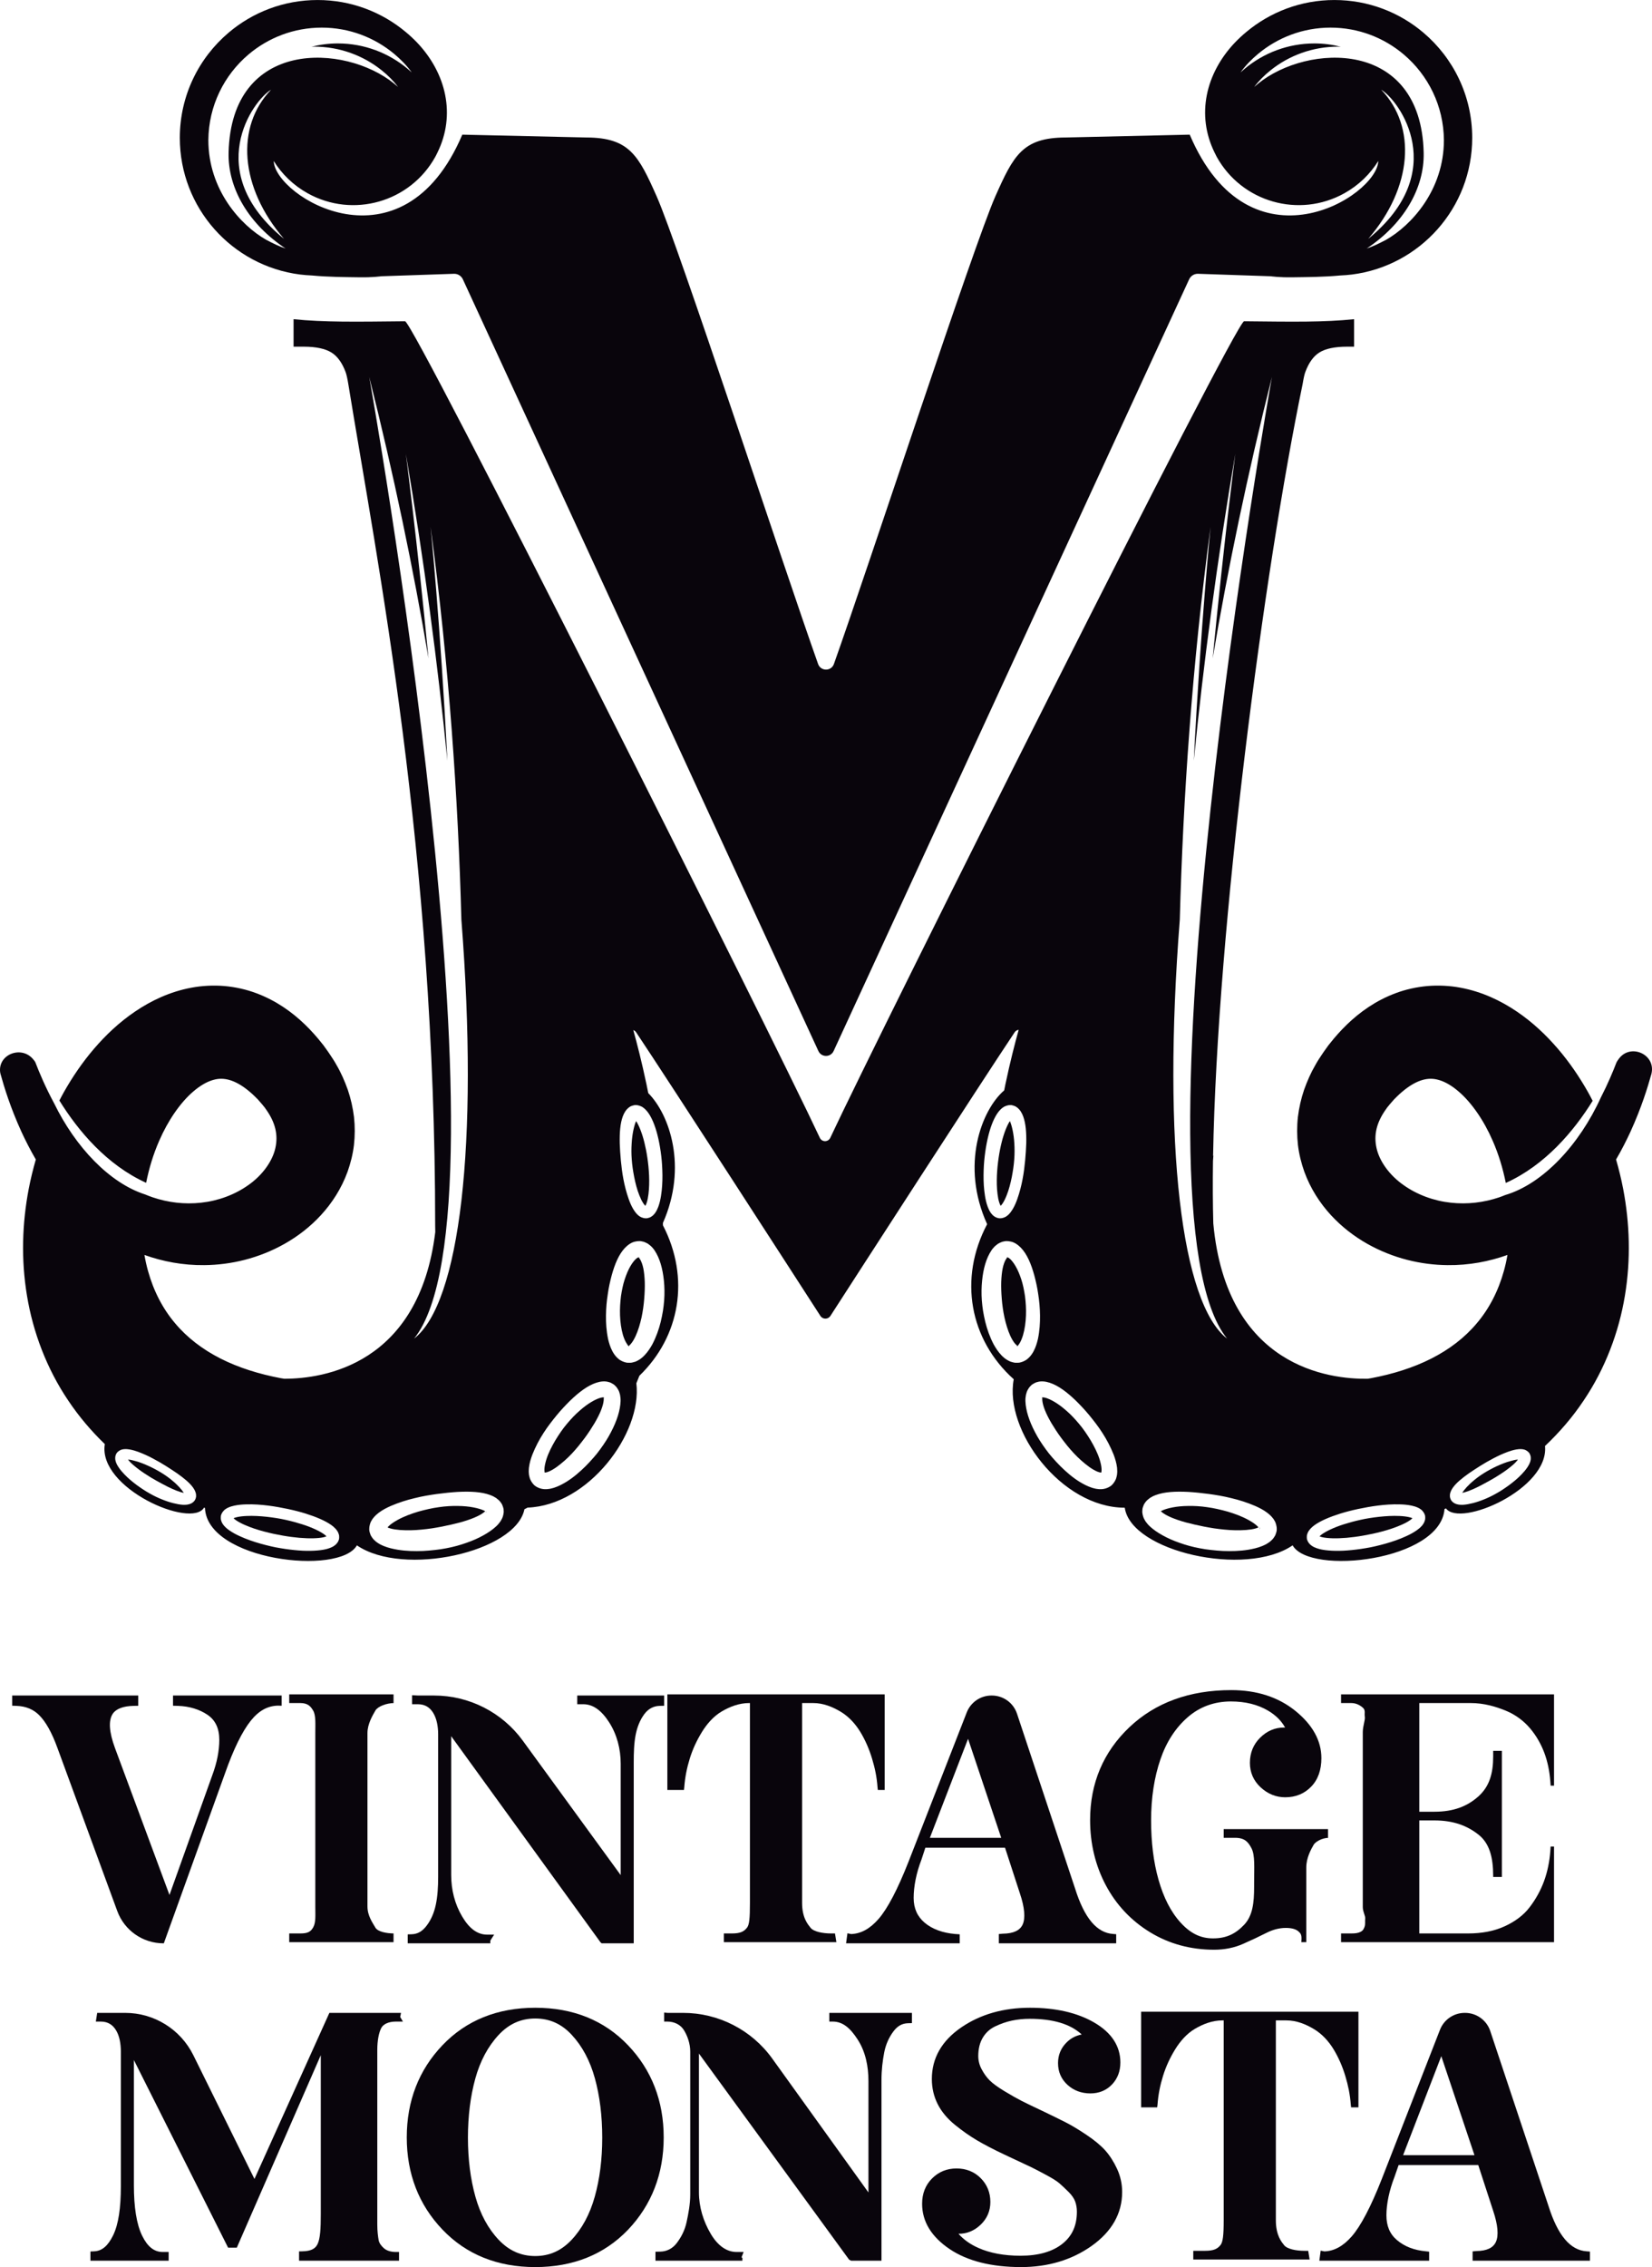 <?xml version="1.0" encoding="UTF-8"?>
<svg xmlns="http://www.w3.org/2000/svg" xmlns:xlink="http://www.w3.org/1999/xlink" width="380.08pt" height="521.49pt" viewBox="0 0 380.08 521.49" version="1.1">
<defs>
<clipPath id="clip1">
  <path d="M 93 461 L 153 461 L 153 521.488 L 93 521.488 Z M 93 461 "/>
</clipPath>
<clipPath id="clip2">
  <path d="M 212 461 L 259 461 L 259 521.488 L 212 521.488 Z M 212 461 "/>
</clipPath>
<clipPath id="clip3">
  <path d="M 0 73 L 380.078 73 L 380.078 360 L 0 360 Z M 0 73 "/>
</clipPath>
</defs>
<g id="surface1">
<path style=" stroke:none;fill-rule:nonzero;fill:rgb(3.899%,1.999%,4.7%);fill-opacity:1;" d="M 37.613 447.016 L 37.691 447.016 L 51.77 407.914 C 53.758 402.258 55.742 398.273 57.676 395.836 C 59.516 393.527 61.512 392.418 63.895 392.34 L 64.805 392.363 L 64.805 390.016 L 39.805 390.016 L 39.805 392.363 L 40.965 392.395 C 43.52 392.48 45.867 393.176 47.758 394.461 C 49.539 395.676 50.453 397.559 50.453 400.215 C 50.453 402.703 49.93 405.438 48.84 408.355 L 38.992 435.891 L 26.457 402.105 C 25.082 398.383 24.918 395.715 25.961 394.184 C 26.73 393.047 28.414 392.445 30.695 392.395 L 31.805 392.375 L 31.805 390.016 L 2.805 390.016 L 2.805 392.359 L 3.809 392.395 C 5.961 392.477 7.691 393.188 9.055 394.574 C 10.484 396.023 11.898 398.422 13.246 402.16 L 26.984 439.598 C 28.621 444.055 32.863 447.016 37.613 447.016 "/>
<path style=" stroke:none;fill-rule:nonzero;fill:rgb(3.899%,1.999%,4.7%);fill-opacity:1;" d="M 90.543 444.746 L 90.723 444.746 C 88.922 444.746 86.91 444.348 86.371 443.41 C 85.738 442.305 84.543 440.703 84.543 438.535 L 84.543 398.652 C 84.543 396.535 85.738 394.574 86.371 393.465 C 86.91 392.527 88.922 391.746 90.723 391.746 L 90.543 391.746 L 90.543 389.746 L 66.543 389.746 L 66.543 391.746 L 69.086 391.746 C 70.844 391.746 71.488 392.531 72.047 393.477 C 72.695 394.582 72.543 396.539 72.543 398.652 L 72.543 438.535 C 72.543 440.652 72.695 442.242 72.043 443.371 C 71.484 444.336 70.844 444.746 69.086 444.746 L 66.543 444.746 L 66.543 446.746 L 90.543 446.746 L 90.543 444.746 "/>
<path style=" stroke:none;fill-rule:nonzero;fill:rgb(3.899%,1.999%,4.7%);fill-opacity:1;" d="M 152.805 390.016 L 132.805 390.016 L 132.805 392.016 L 134.184 392.016 C 136.508 392.016 138.434 393.508 140.152 396.188 C 141.938 398.973 142.805 402.301 142.805 405.707 L 142.805 431.324 L 120.281 400.402 C 115.527 393.875 107.941 390.016 99.863 390.016 L 96.199 390.016 L 94.805 389.945 L 94.805 390.945 C 94.805 391.117 94.805 391.262 94.805 391.395 L 94.805 392.016 L 96.133 392.016 C 97.812 392.016 98.906 392.781 99.645 393.973 C 100.469 395.297 100.805 397.09 100.805 398.926 L 100.805 431.754 C 100.805 434.07 100.676 436.227 100.262 438.156 C 99.867 440.012 99.168 441.648 98.113 443.012 C 97.145 444.266 96.09 444.895 94.676 444.93 L 93.805 444.957 L 93.805 447.016 L 112.805 447.016 L 112.805 446.406 C 112.805 446.32 112.93 446.312 112.91 446.227 L 113.688 445.016 L 112.07 445.016 C 109.809 445.016 107.961 443.602 106.332 440.852 C 104.625 437.969 103.805 434.699 103.805 431.277 L 103.805 399.371 L 138.168 446.797 L 138.422 447.016 L 145.805 447.016 L 145.805 405.504 C 145.805 403.133 145.871 400.973 146.242 399.082 C 146.594 397.273 147.227 395.664 148.238 394.297 C 149.16 393.055 150.359 392.434 151.766 392.395 L 152.805 392.371 L 152.805 390.016 "/>
<path style=" stroke:none;fill-rule:nonzero;fill:rgb(3.899%,1.999%,4.7%);fill-opacity:1;" d="M 157.43 411.148 C 157.602 408.801 158.031 406.664 158.707 404.484 C 159.383 402.312 160.316 400.328 161.488 398.414 C 162.617 396.578 164.145 394.801 166.027 393.691 C 167.898 392.59 170.031 391.746 172.371 391.746 L 172.539 391.746 L 172.539 437.723 C 172.539 441.246 172.402 442.742 171.863 443.422 C 171.141 444.34 170.297 444.746 168.367 444.746 L 166.539 444.746 L 166.539 446.746 L 192.43 446.746 L 192.109 444.746 L 191.227 444.746 C 189.305 444.746 187.18 444.344 186.48 443.43 C 185.957 442.75 184.539 441.254 184.539 437.723 L 184.539 391.746 L 187.09 391.746 C 189.426 391.746 191.547 392.629 193.395 393.727 C 195.258 394.84 196.773 396.496 197.902 398.336 C 199.074 400.246 199.996 402.391 200.645 404.559 C 201.301 406.734 201.723 408.746 201.895 411.109 L 201.965 411.746 L 203.539 411.746 L 203.539 389.746 L 153.539 389.746 L 153.539 411.746 L 157.359 411.746 L 157.43 411.148 "/>
<path style=" stroke:none;fill-rule:nonzero;fill:rgb(3.899%,1.999%,4.7%);fill-opacity:1;" d="M 213.938 422.746 L 222.723 399.973 L 230.352 422.746 Z M 194.66 447.016 L 220.805 447.016 L 220.805 444.945 L 219.691 444.867 C 216.883 444.617 214.48 443.746 212.75 442.285 C 211.07 440.867 210.207 438.996 210.207 436.57 C 210.207 433.992 210.797 430.859 212.016 427.723 L 212.902 425.016 L 231.227 425.016 L 234.66 435.562 C 235.746 438.777 235.953 441.262 235.277 442.707 C 234.656 444.039 233.215 444.766 230.715 444.801 L 229.805 444.879 L 229.805 447.016 L 256.805 447.016 L 256.805 444.922 L 256.113 444.863 C 252.336 444.625 249.473 441.176 247.355 434.434 L 233.984 394.195 C 233.156 391.699 230.824 390.016 228.195 390.016 L 228.105 390.016 C 225.594 390.016 223.336 391.559 222.422 393.902 L 209.039 428.211 C 206.516 434.633 204.191 439.047 202.129 441.414 C 200.148 443.68 198.09 444.801 195.824 444.883 L 194.973 444.707 L 194.66 447.016 "/>
<path style=" stroke:none;fill-rule:nonzero;fill:rgb(3.899%,1.999%,4.7%);fill-opacity:1;" d="M 264.613 444.477 C 268.977 447.141 273.938 448.488 279.344 448.488 C 281.734 448.488 283.973 448.039 285.984 447.148 C 287.898 446.309 289.707 445.457 291.359 444.617 C 292.863 443.855 294.363 443.473 295.824 443.473 C 297.117 443.473 298.078 443.727 298.684 444.227 C 299.227 444.676 299.473 445.051 299.438 446.043 L 299.402 446.746 L 300.539 446.746 L 300.539 429.582 C 300.539 427.328 301.637 425.395 302.246 424.332 C 302.574 423.762 304.008 422.746 305.797 422.746 L 305.539 422.746 L 305.539 420.746 L 281.539 420.746 L 281.539 422.746 L 284.16 422.746 C 286.398 422.746 287.188 423.727 287.934 425.148 C 288.777 426.758 288.539 429.605 288.539 433.043 L 288.539 433.992 C 288.539 437.734 288.203 440.684 286.227 442.766 C 284.238 444.859 282.121 445.879 279.078 445.879 C 276.18 445.879 273.859 444.699 271.641 442.27 C 269.359 439.777 267.703 436.465 266.555 432.43 C 265.387 428.336 264.836 423.727 264.836 418.73 C 264.836 413.527 265.57 408.812 266.977 404.711 C 268.355 400.672 270.492 397.395 273.305 394.969 C 276.066 392.586 279.402 391.379 283.203 391.379 C 286.488 391.379 289.355 392.086 291.723 393.477 C 293.496 394.523 294.801 395.812 295.672 397.387 C 295.566 397.383 295.461 397.383 295.352 397.383 C 293.324 397.383 291.504 398.164 289.938 399.703 C 288.367 401.246 287.57 403.199 287.57 405.504 C 287.57 407.73 288.406 409.633 290.062 411.156 C 291.691 412.66 293.586 413.422 295.691 413.422 C 298.086 413.422 300.098 412.602 301.664 410.98 C 303.227 409.371 304.016 407.164 304.016 404.418 C 304.016 400.41 301.996 396.75 298.016 393.535 C 294.094 390.371 289.137 388.77 283.277 388.77 C 273.695 388.77 265.809 391.645 259.832 397.316 C 253.844 403.004 250.805 410.188 250.805 418.664 C 250.805 424.094 252.02 429.137 254.414 433.648 C 256.816 438.172 260.25 441.816 264.613 444.477 "/>
<path style=" stroke:none;fill-rule:nonzero;fill:rgb(3.899%,1.999%,4.7%);fill-opacity:1;" d="M 357.539 424.746 L 356.758 424.746 L 356.688 425.797 C 356.516 428.18 356.031 430.535 355.254 432.676 C 354.48 434.805 353.352 436.867 351.906 438.742 C 350.5 440.574 348.562 442.016 346.148 443.113 C 343.715 444.227 340.887 444.746 337.742 444.746 L 326.539 444.746 L 326.539 418.746 L 330.012 418.746 C 334.418 418.746 337.562 419.969 340.152 422.008 C 342.699 424.02 343.539 427.246 343.539 431.484 L 343.539 431.746 L 345.539 431.746 L 345.539 402.746 L 343.539 402.746 L 343.539 404.078 C 343.539 407.887 342.695 410.934 340.137 413.219 C 337.582 415.504 334.441 416.746 330.012 416.746 L 326.539 416.746 L 326.539 391.746 L 338.355 391.746 C 341.422 391.746 344.156 392.559 346.484 393.52 C 348.789 394.473 350.66 395.945 352.039 397.578 C 353.449 399.246 354.547 401.18 355.293 403.164 C 356.047 405.168 356.516 407.426 356.688 409.762 L 356.758 410.746 L 357.539 410.746 L 357.539 389.746 L 308.539 389.746 L 308.539 391.746 L 310.883 391.746 C 312.109 391.746 313.027 392.336 313.602 392.859 C 314.207 393.414 313.883 394.172 314 394.836 C 314.148 395.656 313.539 396.977 313.539 398.449 L 313.539 438.672 C 313.539 439.797 314.18 440.699 314.094 441.359 C 314.016 441.973 314.184 442.625 313.922 443.289 C 313.719 443.805 313.547 444.117 313.047 444.367 C 312.469 444.656 311.855 444.746 310.883 444.746 L 308.539 444.746 L 308.539 446.746 L 357.539 446.746 L 357.539 424.746 "/>
<path style=" stroke:none;fill-rule:nonzero;fill:rgb(3.899%,1.999%,4.7%);fill-opacity:1;" d="M 87.73 466.469 C 88.172 465.633 89.359 465.016 91.078 465.016 L 92.703 465.016 L 92.047 463.914 C 92.051 463.887 92.055 464.035 92.062 464.008 L 92.262 463.016 L 75.781 463.016 L 58.543 501.219 L 44.488 472.762 C 41.539 466.793 35.461 463.016 28.805 463.016 L 22.363 463.016 L 22.047 465.016 L 23.18 465.016 C 24.859 465.016 25.93 465.781 26.668 466.973 C 27.492 468.297 27.805 470.09 27.805 471.926 L 27.805 502.922 C 27.805 507.852 27.27 511.652 26.012 514.215 C 24.84 516.594 23.488 517.789 21.652 517.863 L 20.805 517.902 L 20.805 520.016 L 38.805 520.016 L 38.805 518.016 L 37.422 518.016 C 35.422 518.016 33.918 516.746 32.715 514.293 C 31.41 511.645 30.805 507.676 30.805 502.652 L 30.805 473.867 L 52.477 517.016 L 54.484 517.016 L 73.805 472.742 L 73.805 509.297 C 73.805 512.609 73.684 514.938 73.055 516.215 C 72.527 517.285 71.547 517.824 69.535 517.863 L 68.805 517.879 L 68.805 520.016 L 91.805 520.016 L 91.805 518.016 L 91.078 518.016 C 89.844 518.016 88.91 517.672 88.312 517.141 C 87.691 516.586 87.238 515.961 87.117 515.297 C 86.973 514.484 86.805 513.262 86.805 511.738 L 86.805 471.52 C 86.805 469.34 87.176 467.516 87.73 466.469 "/>
<g clip-path="url(#clip1)" clip-rule="nonzero">
<path style=" stroke:none;fill-rule:nonzero;fill:rgb(3.899%,1.999%,4.7%);fill-opacity:1;" d="M 107.66 491.73 C 107.66 486.777 108.23 482.199 109.355 478.125 C 110.461 474.117 112.254 470.754 114.684 468.129 C 117.062 465.559 119.832 464.309 123.145 464.309 C 126.453 464.309 129.211 465.547 131.562 468.094 C 133.977 470.699 135.758 474.051 136.863 478.059 C 137.988 482.133 138.559 486.734 138.559 491.73 C 138.559 496.68 137.977 501.258 136.828 505.332 C 135.703 509.34 133.91 512.668 131.504 515.227 C 129.145 517.73 126.41 518.949 123.145 518.949 C 119.871 518.949 117.125 517.73 114.742 515.223 C 112.312 512.664 110.512 509.336 109.387 505.332 C 108.242 501.258 107.66 496.684 107.66 491.73 Z M 123.145 461.836 C 114.441 461.836 107.262 464.734 101.801 470.453 C 96.348 476.16 93.586 483.297 93.586 491.664 C 93.586 500.031 96.348 507.168 101.801 512.871 C 107.262 518.59 114.441 521.488 123.145 521.488 C 131.844 521.488 139.023 518.602 144.488 512.906 C 149.938 507.176 152.699 500.027 152.699 491.664 C 152.699 483.297 149.938 476.16 144.484 470.453 C 139.023 464.734 131.844 461.836 123.145 461.836 "/>
</g>
<path style=" stroke:none;fill-rule:nonzero;fill:rgb(3.899%,1.999%,4.7%);fill-opacity:1;" d="M 190.805 465.016 L 191.582 465.016 C 193.906 465.016 195.633 466.508 197.352 469.188 C 199.137 471.973 199.805 475.301 199.805 478.707 L 199.805 504.324 L 177.676 473.531 C 172.93 466.93 165.297 463.016 157.164 463.016 L 153.598 463.016 L 152.805 462.945 L 152.805 463.945 C 152.805 464.117 152.805 464.262 152.805 464.395 L 152.805 465.016 L 153.531 465.016 C 155.211 465.016 156.605 465.781 157.344 466.973 C 158.168 468.297 158.805 470.09 158.805 471.926 L 158.805 504.754 C 158.805 507.07 158.375 509.227 157.961 511.156 C 157.566 513.012 156.719 514.648 155.664 516.012 C 154.695 517.266 153.363 517.895 151.949 517.93 L 150.805 517.957 L 150.805 520.016 L 170.805 520.016 L 170.805 519.406 C 170.805 519.32 170.629 519.312 170.609 519.227 L 171.086 518.016 L 169.473 518.016 C 167.207 518.016 165.16 516.602 163.531 513.852 C 161.824 510.969 160.805 507.699 160.805 504.277 L 160.805 472.371 L 195.367 519.797 L 195.82 520.016 L 202.805 520.016 L 202.805 478.504 C 202.805 476.133 203.07 473.973 203.441 472.082 C 203.793 470.273 204.523 468.664 205.539 467.297 C 206.461 466.055 207.508 465.434 208.914 465.395 L 209.805 465.371 L 209.805 463.016 L 190.805 463.016 L 190.805 465.016 "/>
<g clip-path="url(#clip2)" clip-rule="nonzero">
<path style=" stroke:none;fill-rule:nonzero;fill:rgb(3.899%,1.999%,4.7%);fill-opacity:1;" d="M 254.289 494.656 C 253.266 493.516 251.812 492.309 249.965 491.07 C 248.141 489.848 246.531 488.883 245.18 488.195 C 243.855 487.52 242.035 486.629 239.758 485.535 C 237.66 484.555 236.062 483.781 235.008 483.242 C 233.969 482.711 232.641 481.961 231.07 481.008 C 229.539 480.078 228.402 479.25 227.695 478.543 C 227 477.848 226.375 476.98 225.84 475.965 C 225.328 475.012 225.074 473.992 225.074 472.941 C 225.074 471.281 225.426 469.859 226.117 468.711 C 226.812 467.559 227.727 466.719 228.918 466.145 C 230.195 465.527 231.5 465.074 232.793 464.797 C 234.102 464.52 235.48 464.379 236.895 464.379 C 242.301 464.379 246.316 465.594 248.871 467.992 C 247.523 468.238 246.352 468.852 245.379 469.828 C 244.078 471.125 243.422 472.719 243.422 474.57 C 243.422 476.574 244.16 478.262 245.613 479.582 C 247.039 480.879 248.809 481.539 250.863 481.539 C 252.855 481.539 254.527 480.852 255.824 479.504 C 257.113 478.16 257.766 476.457 257.766 474.434 C 257.766 470.629 255.715 467.52 251.672 465.191 C 247.805 462.965 242.855 461.836 236.961 461.836 C 230.859 461.836 225.547 463.355 221.168 466.352 C 216.672 469.43 214.391 473.426 214.391 478.234 C 214.391 480.281 214.836 482.211 215.719 483.969 C 216.594 485.719 217.938 487.336 219.715 488.777 C 221.414 490.156 223.133 491.359 224.82 492.355 C 226.484 493.336 228.602 494.434 231.117 495.625 C 231.613 495.852 232.375 496.211 233.422 496.707 C 235.266 497.562 236.562 498.172 237.305 498.531 C 238.047 498.891 239.176 499.48 240.656 500.277 C 242.105 501.051 243.129 501.695 243.703 502.188 C 244.309 502.711 245.031 503.387 245.852 504.203 C 246.582 504.938 247.09 505.664 247.352 506.359 C 247.625 507.086 247.762 507.891 247.762 508.754 C 247.762 511.945 246.668 514.359 244.41 516.145 C 242.117 517.961 238.879 518.879 234.789 518.879 C 231.016 518.879 227.742 518.27 225.059 517.066 C 223.191 516.23 221.672 515.145 220.52 513.824 C 222.398 513.855 224.152 513.156 225.648 511.715 C 227.113 510.301 227.855 508.555 227.855 506.516 C 227.855 504.352 227.105 502.504 225.629 501.027 C 224.148 499.551 222.281 498.801 220.07 498.801 C 217.863 498.801 215.969 499.574 214.445 501.098 C 212.926 502.617 212.152 504.578 212.152 506.926 C 212.152 511.012 214.285 514.52 218.496 517.352 C 222.578 520.098 228.105 521.488 234.926 521.488 C 241.121 521.488 246.578 519.852 251.141 516.629 C 255.809 513.32 258.176 509.145 258.176 504.211 C 258.176 502.355 257.777 500.559 256.996 498.871 C 256.23 497.23 255.32 495.812 254.289 494.656 "/>
</g>
<path style=" stroke:none;fill-rule:nonzero;fill:rgb(3.899%,1.999%,4.7%);fill-opacity:1;" d="M 312.539 462.746 L 262.539 462.746 L 262.539 484.746 L 266.238 484.746 L 266.309 484.148 C 266.48 481.801 266.91 479.664 267.59 477.484 C 268.262 475.312 269.195 473.328 270.367 471.414 C 271.496 469.578 273.023 467.801 274.906 466.691 C 276.777 465.59 278.914 464.746 281.25 464.746 L 281.539 464.746 L 281.539 510.723 C 281.539 514.246 281.344 515.742 280.805 516.422 C 280.082 517.34 279.18 517.746 277.25 517.746 L 274.539 517.746 L 274.539 519.746 L 301.309 519.746 L 300.988 517.746 L 300.105 517.746 C 298.184 517.746 296.121 517.344 295.422 516.43 C 294.898 515.75 293.539 514.254 293.539 510.723 L 293.539 464.746 L 295.969 464.746 C 298.309 464.746 300.43 465.629 302.273 466.727 C 304.141 467.84 305.656 469.496 306.785 471.336 C 307.957 473.246 308.879 475.391 309.527 477.559 C 310.18 479.734 310.602 481.746 310.777 484.109 L 310.848 484.746 L 312.539 484.746 L 312.539 462.746 "/>
<path style=" stroke:none;fill-rule:nonzero;fill:rgb(3.899%,1.999%,4.7%);fill-opacity:1;" d="M 322.816 495.746 L 331.602 472.973 L 339.234 495.746 Z M 365.055 517.863 C 361.277 517.625 358.383 514.176 356.266 507.434 L 342.867 467.191 C 342.039 464.699 339.703 463.016 337.074 463.016 L 336.988 463.016 C 334.473 463.016 332.215 464.559 331.301 466.902 L 317.918 501.211 C 315.395 507.633 313.07 512.047 311.008 514.414 C 309.031 516.68 306.969 517.801 304.707 517.883 L 303.852 517.707 L 303.543 520.016 L 328.805 520.016 L 328.805 517.945 L 328.129 517.867 C 325.324 517.617 323.141 516.746 321.41 515.285 C 319.734 513.867 318.977 511.996 318.977 509.57 C 318.977 506.992 319.621 503.859 320.844 500.723 L 321.785 498.016 L 340.105 498.016 L 343.543 508.562 C 344.625 511.777 344.836 514.262 344.16 515.707 C 343.539 517.039 342.152 517.766 339.656 517.801 L 338.805 517.879 L 338.805 520.016 L 365.805 520.016 L 365.805 517.922 L 365.055 517.863 "/>
<path style=" stroke:none;fill-rule:nonzero;fill:rgb(3.899%,1.999%,4.7%);fill-opacity:1;" d="M 318.879 55.172 C 317.156 56.066 315.992 56.645 314.441 57.164 C 322.793 51.621 327.742 43.445 327.547 35.109 C 326.934 8.773 300.715 10.055 289.457 19.242 C 289.148 19.492 288.844 19.75 288.547 20.012 C 289.086 19.301 289.684 18.613 290.336 17.953 C 290.961 17.324 291.629 16.73 292.324 16.172 C 296.551 12.777 301.98 10.727 307.914 10.727 C 308.109 10.727 308.301 10.746 308.492 10.754 C 306.551 10.27 304.523 9.992 302.43 9.992 C 296.316 9.992 290.723 12.184 286.371 15.816 C 286.039 16.094 285.719 16.379 285.398 16.668 C 285.977 15.879 286.613 15.113 287.312 14.383 C 287.984 13.684 288.695 13.023 289.441 12.402 C 293.965 8.633 299.773 6.355 306.121 6.355 C 312.551 6.355 318.438 8.688 322.984 12.543 C 328.574 17.285 332.141 24.336 332.203 32.227 C 332.203 43.699 324.727 51.852 318.879 55.172 Z M 317.77 20.633 C 321.984 23.133 333.754 39.496 314.781 54.953 C 325.012 43.094 325.965 29.141 317.77 20.633 Z M 61.262 55.172 C 55.41 51.852 47.938 43.699 47.938 32.227 C 48 24.336 51.566 17.285 57.156 12.543 C 61.703 8.688 67.59 6.355 74.02 6.355 C 80.367 6.355 86.176 8.633 90.699 12.402 C 91.441 13.023 92.156 13.684 92.828 14.383 C 93.527 15.113 94.164 15.879 94.738 16.668 C 94.422 16.379 94.098 16.094 93.77 15.816 C 89.414 12.184 83.824 9.992 77.711 9.992 C 75.617 9.992 73.59 10.27 71.648 10.754 C 71.84 10.746 72.031 10.727 72.227 10.727 C 78.16 10.727 83.59 12.777 87.812 16.172 C 88.512 16.73 89.18 17.324 89.805 17.953 C 90.457 18.613 91.055 19.301 91.594 20.012 C 91.297 19.75 90.992 19.492 90.684 19.242 C 79.426 10.055 53.207 8.773 52.594 35.109 C 52.398 43.445 57.348 51.621 65.699 57.164 C 64.148 56.645 62.984 56.066 61.262 55.172 Z M 65.355 54.953 C 46.387 39.496 58.156 23.133 62.371 20.633 C 54.176 29.141 55.129 43.094 65.355 54.953 Z M 327.504 7.527 C 321.977 2.836 314.824 0.004 307.012 0.004 C 299.297 0.004 292.234 2.77 286.742 7.355 C 285.836 8.109 284.969 8.91 284.152 9.758 C 277.379 16.879 275.191 26.449 279.43 35.07 C 279.598 35.414 279.758 35.758 279.945 36.098 C 285.738 46.512 298.879 50.258 309.293 44.461 C 312.602 42.621 315.234 40.035 317.105 37.035 C 316.902 45.152 287.543 63.465 273.723 30.973 L 245.141 31.629 C 235.262 31.656 233.164 35.809 229.012 45.141 C 224.082 56.227 199.809 130.402 191.859 152.742 C 191.25 154.453 188.832 154.453 188.223 152.742 C 180.273 130.402 156 56.227 151.07 45.141 C 146.918 35.809 144.82 31.656 134.941 31.629 L 106.363 30.973 C 92.539 63.465 63.184 45.152 62.977 37.035 C 64.848 40.035 67.48 42.621 70.789 44.461 C 81.203 50.258 94.344 46.512 100.137 36.098 C 100.328 35.758 100.488 35.414 100.656 35.07 C 104.891 26.449 102.703 16.879 95.93 9.758 C 95.113 8.91 94.246 8.109 93.34 7.355 C 87.848 2.77 80.789 0.004 73.074 0.004 C 65.258 0.004 58.109 2.836 52.582 7.527 C 45.727 13.34 41.371 22.012 41.371 31.707 C 41.371 47.828 53.406 61.133 68.98 63.141 C 69.891 63.258 70.816 63.324 71.75 63.367 C 75.453 63.719 79.109 63.73 82.766 63.785 C 85.742 63.832 87.723 63.547 87.723 63.547 L 104.43 62.98 C 105.312 62.949 106.125 63.449 106.492 64.25 L 188.289 241.766 C 188.98 243.262 191.105 243.262 191.793 241.766 L 273.59 64.25 C 273.961 63.449 274.773 62.949 275.652 62.98 L 292.359 63.547 C 292.359 63.547 294.34 63.832 297.316 63.785 C 300.973 63.73 304.633 63.719 308.332 63.367 C 309.266 63.324 310.191 63.258 311.102 63.141 C 326.676 61.133 338.715 47.828 338.715 31.707 C 338.715 22.012 334.359 13.34 327.504 7.527 "/>
<path style=" stroke:none;fill-rule:nonzero;fill:rgb(3.899%,1.999%,4.7%);fill-opacity:1;" d="M 89.004 351.57 L 88.992 351.586 C 88.992 351.59 88.988 351.605 88.984 351.617 C 88.992 351.602 88.996 351.594 89.004 351.57 "/>
<path style=" stroke:none;fill-rule:nonzero;fill:rgb(3.899%,1.999%,4.7%);fill-opacity:1;" d="M 111.762 347.77 L 111.812 347.828 L 111.848 347.766 C 111.848 347.758 111.848 347.754 111.848 347.742 C 111.848 347.723 111.801 347.699 111.75 347.68 C 111.754 347.711 111.754 347.742 111.762 347.77 "/>
<path style=" stroke:none;fill-rule:nonzero;fill:rgb(3.899%,1.999%,4.7%);fill-opacity:1;" d="M 111.309 347.449 C 110.777 347.199 109.945 346.941 108.93 346.746 C 107.91 346.547 106.691 346.422 105.352 346.41 C 104.004 346.383 102.539 346.461 101.008 346.684 C 99.438 346.898 97.848 347.262 96.219 347.719 C 94.605 348.203 92.965 348.805 91.488 349.617 C 90.77 350.023 90.047 350.469 89.535 350.949 C 89.406 351.066 89.312 351.184 89.199 351.297 L 89.164 351.34 L 89.32 351.414 L 89.758 351.566 C 90.395 351.766 91.215 351.871 92.016 351.938 C 93.645 352.047 95.344 352.016 96.984 351.848 C 97.812 351.77 98.605 351.672 99.359 351.562 C 99.781 351.492 100.191 351.422 100.602 351.355 C 100.973 351.285 101.344 351.219 101.707 351.152 C 103.195 350.852 104.59 350.535 105.852 350.199 C 107.109 349.852 108.234 349.473 109.16 349.082 C 110.086 348.695 110.812 348.277 111.254 347.938 C 111.352 347.855 111.469 347.773 111.539 347.707 C 111.566 347.672 111.598 347.645 111.629 347.613 C 111.543 347.562 111.414 347.512 111.309 347.449 "/>
<path style=" stroke:none;fill-rule:nonzero;fill:rgb(3.899%,1.999%,4.7%);fill-opacity:1;" d="M 28.906 335.824 C 28.895 335.824 28.879 335.828 28.867 335.828 C 28.816 335.828 28.812 335.887 28.801 335.895 L 28.785 335.93 C 28.801 335.914 28.82 335.887 28.836 335.879 C 28.859 335.875 28.879 335.848 28.902 335.832 L 28.906 335.824 "/>
<path style=" stroke:none;fill-rule:nonzero;fill:rgb(3.899%,1.999%,4.7%);fill-opacity:1;" d="M 74.641 352.98 C 73.664 352.258 71.832 351.359 69.523 350.629 C 68.359 350.258 67.09 349.91 65.723 349.609 C 64.336 349.293 62.879 349.07 61.359 348.902 C 59.848 348.738 58.27 348.645 56.723 348.715 C 55.949 348.746 55.176 348.828 54.492 348.984 C 54.199 349.047 53.941 349.141 53.734 349.23 C 53.895 349.391 54.105 349.57 54.363 349.738 C 54.941 350.129 55.629 350.48 56.336 350.785 C 57.75 351.41 59.246 351.891 60.715 352.281 C 61.453 352.48 62.172 352.648 62.875 352.805 C 63.602 352.945 64.312 353.082 65.008 353.219 C 66.383 353.465 67.691 353.633 68.898 353.738 C 71.301 353.941 73.32 353.871 74.496 353.594 C 74.746 353.523 74.965 353.461 75.105 353.395 C 75 353.277 74.836 353.141 74.641 352.98 "/>
<path style=" stroke:none;fill-rule:nonzero;fill:rgb(3.899%,1.999%,4.7%);fill-opacity:1;" d="M 39.531 340.484 C 38.16 339.332 36.34 338.211 34.293 337.262 C 33.27 336.805 32.191 336.336 31.086 336.059 C 30.539 335.914 29.984 335.746 29.488 335.746 C 29.48 335.746 29.477 335.746 29.469 335.746 C 29.488 335.746 29.504 335.824 29.527 335.852 C 29.828 336.223 30.227 336.621 30.648 336.977 C 31.488 337.695 32.406 338.383 33.328 338.98 C 33.793 339.289 34.242 339.574 34.684 339.844 C 35.152 340.113 35.609 340.379 36.055 340.637 C 36.945 341.125 37.785 341.582 38.566 341.977 C 40.113 342.742 41.465 343.27 42.289 343.391 C 41.82 342.664 40.875 341.566 39.531 340.484 "/>
<path style=" stroke:none;fill-rule:nonzero;fill:rgb(3.899%,1.999%,4.7%);fill-opacity:1;" d="M 42.562 343.996 C 42.57 344.02 42.57 344.004 42.566 343.973 C 42.566 343.984 42.562 343.988 42.562 343.996 "/>
<path style=" stroke:none;fill-rule:nonzero;fill:rgb(3.899%,1.999%,4.7%);fill-opacity:1;" d="M 138.984 321.461 C 138.992 321.453 138.973 321.441 138.938 321.434 C 138.914 321.441 138.992 321.477 138.984 321.461 "/>
<path style=" stroke:none;fill-rule:nonzero;fill:rgb(3.899%,1.999%,4.7%);fill-opacity:1;" d="M 125.336 338.734 C 125.328 338.723 125.324 338.715 125.316 338.711 C 125.297 338.688 125.273 338.672 125.246 338.656 C 125.184 338.621 125.297 338.715 125.312 338.738 L 125.34 338.762 C 125.328 338.742 125.324 338.734 125.336 338.734 "/>
<path style=" stroke:none;fill-rule:nonzero;fill:rgb(3.899%,1.999%,4.7%);fill-opacity:1;" d="M 144.496 309.504 L 144.613 309.531 C 144.598 309.523 144.59 309.508 144.57 309.504 C 144.547 309.5 144.52 309.5 144.496 309.504 "/>
<path style=" stroke:none;fill-rule:nonzero;fill:rgb(3.899%,1.999%,4.7%);fill-opacity:1;" d="M 142.871 298.133 C 142.695 299.57 142.594 301.043 142.652 302.582 C 142.711 304.105 142.91 305.676 143.332 307.113 C 143.555 307.82 143.828 308.5 144.152 308.996 C 144.312 309.238 144.488 309.547 144.605 309.617 C 144.617 309.621 144.629 309.746 144.637 309.746 L 144.641 309.746 L 144.699 309.652 C 144.672 309.609 144.648 309.617 144.77 309.504 C 144.871 309.441 145.055 309.238 145.23 309.027 C 145.59 308.594 145.941 307.961 146.242 307.316 C 146.852 305.992 147.273 304.504 147.602 303.055 C 147.758 302.316 147.879 301.598 147.977 300.918 C 148.027 300.535 148.074 300.152 148.121 299.773 C 148.152 299.434 148.184 299.094 148.215 298.762 C 148.328 297.391 148.375 296.09 148.344 294.906 C 148.297 293.727 148.195 292.66 148.016 291.777 C 147.836 290.898 147.566 290.211 147.336 289.801 C 147.281 289.684 147.227 289.598 147.176 289.543 C 147.125 289.48 147.078 289.387 147.047 289.375 C 147.016 289.348 146.98 289.305 146.969 289.281 C 147.004 289.316 147.055 289.328 147.098 289.324 C 147.121 289.324 147.141 289.316 147.16 289.309 C 147.121 289.297 147.078 289.285 147.043 289.273 C 146.969 289.254 146.906 289.238 146.859 289.223 C 146.758 289.258 146.57 289.363 146.316 289.582 C 145.945 289.914 145.469 290.508 145.004 291.312 C 144.539 292.117 144.109 293.133 143.73 294.285 C 143.344 295.441 143.082 296.75 142.871 298.133 "/>
<path style=" stroke:none;fill-rule:nonzero;fill:rgb(3.899%,1.999%,4.7%);fill-opacity:1;" d="M 138.898 321.43 C 138.785 321.418 138.562 321.422 138.215 321.512 C 137.684 321.648 136.93 321.969 136.086 322.473 C 135.234 322.969 134.297 323.664 133.34 324.512 C 132.363 325.352 131.402 326.371 130.453 327.5 C 129.469 328.66 128.598 329.949 127.758 331.332 C 126.941 332.719 126.176 334.203 125.695 335.73 C 125.469 336.484 125.285 337.258 125.254 337.922 C 125.262 338.074 125.254 338.238 125.262 338.375 C 125.297 338.48 125.285 338.645 125.328 338.703 C 125.332 338.715 125.332 338.727 125.336 338.734 C 125.352 338.734 125.383 338.734 125.457 338.723 C 125.516 338.734 125.664 338.672 125.766 338.668 L 126.18 338.531 C 126.777 338.297 127.441 337.895 128.07 337.453 C 129.336 336.527 130.559 335.449 131.637 334.289 C 132.18 333.703 132.684 333.121 133.148 332.555 C 133.402 332.234 133.648 331.918 133.895 331.605 C 134.117 331.316 134.336 331.027 134.551 330.746 C 135.422 329.574 136.156 328.41 136.805 327.34 C 137.438 326.258 137.953 325.238 138.301 324.344 C 138.656 323.449 138.844 322.676 138.887 322.152 C 138.926 321.875 138.898 321.703 138.895 321.566 C 138.883 321.523 138.875 321.484 138.879 321.441 C 138.875 321.422 138.914 321.539 138.961 321.559 C 139.008 321.598 139.09 321.629 138.988 321.531 C 138.953 321.492 138.926 321.461 138.898 321.43 "/>
<path style=" stroke:none;fill-rule:nonzero;fill:rgb(3.899%,1.999%,4.7%);fill-opacity:1;" d="M 125.359 338.797 C 125.359 338.797 125.359 338.797 125.355 338.793 C 125.359 338.801 125.359 338.805 125.363 338.809 C 125.367 338.824 125.363 338.816 125.359 338.797 "/>
<path style=" stroke:none;fill-rule:nonzero;fill:rgb(3.899%,1.999%,4.7%);fill-opacity:1;" d="M 125.34 338.738 C 125.344 338.75 125.348 338.762 125.352 338.773 L 125.355 338.777 C 125.352 338.766 125.344 338.75 125.34 338.738 "/>
<path style=" stroke:none;fill-rule:nonzero;fill:rgb(3.899%,1.999%,4.7%);fill-opacity:1;" d="M 145.348 266.703 C 145.438 268.027 145.645 269.383 145.918 270.785 C 146.199 272.176 146.551 273.605 147.09 274.941 C 147.352 275.609 147.656 276.266 148.008 276.793 C 148.164 277.039 148.332 277.234 148.48 277.379 C 148.578 277.203 148.688 276.965 148.777 276.688 C 148.98 276.098 149.109 275.383 149.195 274.68 C 149.371 273.266 149.395 271.801 149.336 270.395 C 149.305 269.684 149.25 269 149.191 268.336 C 149.152 267.984 149.113 267.637 149.074 267.289 C 149.031 266.969 148.984 266.648 148.945 266.332 C 148.758 265.047 148.516 263.848 148.246 262.762 C 147.711 260.598 146.996 258.887 146.441 258.02 C 146.41 257.977 146.383 257.938 146.352 257.895 C 146.336 257.93 146.312 257.961 146.293 258 C 145.902 258.965 145.449 260.789 145.328 263.043 C 145.254 264.172 145.246 265.402 145.348 266.703 "/>
<path style=" stroke:none;fill-rule:nonzero;fill:rgb(3.899%,1.999%,4.7%);fill-opacity:1;" d="M 253.359 338.734 C 253.363 338.727 253.363 338.715 253.371 338.703 C 253.41 338.645 253.402 338.48 253.434 338.375 C 253.445 338.238 253.434 338.074 253.441 337.922 C 253.41 337.258 253.23 336.484 253 335.73 C 252.52 334.203 251.754 332.719 250.938 331.332 C 250.102 329.949 249.227 328.66 248.242 327.5 C 247.293 326.371 246.336 325.352 245.359 324.512 C 244.398 323.664 243.465 322.969 242.613 322.473 C 241.766 321.969 241.016 321.648 240.484 321.512 C 240.137 321.422 239.914 321.418 239.801 321.43 C 239.773 321.461 239.746 321.492 239.711 321.531 C 239.605 321.629 239.691 321.598 239.738 321.559 C 239.781 321.539 239.82 321.422 239.82 321.441 C 239.82 321.484 239.816 321.523 239.801 321.566 C 239.801 321.703 239.773 321.875 239.809 322.152 C 239.855 322.676 240.039 323.449 240.395 324.344 C 240.746 325.238 241.262 326.258 241.891 327.34 C 242.539 328.41 243.277 329.574 244.148 330.746 C 244.363 331.027 244.582 331.316 244.801 331.605 C 245.047 331.918 245.297 332.234 245.547 332.555 C 246.016 333.121 246.516 333.703 247.062 334.289 C 248.141 335.449 249.363 336.527 250.625 337.453 C 251.258 337.895 251.922 338.297 252.52 338.531 L 252.93 338.668 C 253.031 338.672 253.184 338.734 253.242 338.723 C 253.316 338.734 253.348 338.734 253.359 338.734 "/>
<path style=" stroke:none;fill-rule:nonzero;fill:rgb(3.899%,1.999%,4.7%);fill-opacity:1;" d="M 253.34 338.797 C 253.336 338.797 253.336 338.797 253.336 338.797 C 253.332 338.816 253.328 338.824 253.336 338.809 C 253.336 338.805 253.34 338.801 253.34 338.793 C 253.34 338.797 253.34 338.797 253.34 338.797 "/>
<path style=" stroke:none;fill-rule:nonzero;fill:rgb(3.899%,1.999%,4.7%);fill-opacity:1;" d="M 239.762 321.434 C 239.723 321.441 239.703 321.453 239.715 321.461 C 239.703 321.477 239.781 321.441 239.762 321.434 "/>
<path style=" stroke:none;fill-rule:nonzero;fill:rgb(3.899%,1.999%,4.7%);fill-opacity:1;" d="M 253.359 338.738 C 253.352 338.75 253.348 338.766 253.344 338.777 L 253.348 338.773 C 253.352 338.762 253.355 338.75 253.359 338.738 "/>
<path style=" stroke:none;fill-rule:nonzero;fill:rgb(3.899%,1.999%,4.7%);fill-opacity:1;" d="M 232.07 257.449 C 232.047 257.43 232.039 257.422 232.059 257.445 C 232.062 257.445 232.066 257.445 232.07 257.449 "/>
<path style=" stroke:none;fill-rule:nonzero;fill:rgb(3.899%,1.999%,4.7%);fill-opacity:1;" d="M 229.922 276.676 C 230.012 276.957 230.125 277.191 230.227 277.371 C 230.371 277.227 230.535 277.035 230.691 276.793 C 231.043 276.266 231.348 275.609 231.609 274.941 C 232.145 273.605 232.496 272.176 232.781 270.785 C 233.051 269.383 233.258 268.027 233.348 266.703 C 233.449 265.402 233.441 264.172 233.371 263.043 C 233.25 260.789 232.797 258.965 232.402 258 C 232.383 257.957 232.367 257.93 232.348 257.891 C 232.316 257.934 232.285 257.977 232.254 258.02 C 231.699 258.887 230.988 260.598 230.453 262.762 C 230.18 263.848 229.941 265.047 229.754 266.328 C 229.711 266.645 229.668 266.965 229.625 267.289 C 229.586 267.633 229.547 267.984 229.508 268.336 C 229.445 268.996 229.395 269.68 229.363 270.391 C 229.305 271.797 229.324 273.258 229.504 274.676 C 229.59 275.379 229.719 276.082 229.922 276.676 "/>
<path style=" stroke:none;fill-rule:nonzero;fill:rgb(3.899%,1.999%,4.7%);fill-opacity:1;" d="M 234.969 294.285 C 234.59 293.133 234.156 292.117 233.691 291.312 C 233.23 290.508 232.75 289.914 232.379 289.582 C 232.121 289.359 231.938 289.254 231.84 289.223 C 231.789 289.238 231.727 289.254 231.652 289.273 C 231.617 289.285 231.578 289.297 231.535 289.309 C 231.555 289.316 231.578 289.324 231.598 289.324 C 231.645 289.328 231.691 289.316 231.727 289.281 C 231.715 289.305 231.684 289.348 231.648 289.375 C 231.617 289.387 231.57 289.48 231.523 289.543 C 231.473 289.598 231.418 289.684 231.363 289.801 C 231.129 290.211 230.863 290.898 230.684 291.777 C 230.504 292.66 230.398 293.727 230.355 294.906 C 230.32 296.09 230.367 297.387 230.48 298.762 C 230.512 299.094 230.543 299.43 230.574 299.773 C 230.621 300.148 230.672 300.531 230.719 300.914 C 230.816 301.594 230.938 302.309 231.098 303.047 C 231.422 304.496 231.848 305.977 232.453 307.301 C 232.758 307.949 233.109 308.566 233.469 309.004 C 233.645 309.211 233.824 309.387 233.93 309.449 C 234.047 309.562 234.027 309.609 233.996 309.652 L 234.059 309.746 C 234.07 309.746 234.078 309.621 234.09 309.617 C 234.211 309.547 234.383 309.289 234.543 309.051 C 234.867 308.555 235.145 307.844 235.363 307.141 C 235.789 305.703 235.988 304.117 236.047 302.594 C 236.105 301.059 236.004 299.578 235.824 298.141 C 235.613 296.758 235.352 295.441 234.969 294.285 "/>
<path style=" stroke:none;fill-rule:nonzero;fill:rgb(3.899%,1.999%,4.7%);fill-opacity:1;" d="M 234.082 309.531 L 234.203 309.504 C 234.176 309.5 234.152 309.5 234.129 309.504 C 234.109 309.508 234.098 309.523 234.082 309.531 "/>
<path style=" stroke:none;fill-rule:nonzero;fill:rgb(3.899%,1.999%,4.7%);fill-opacity:1;" d="M 231.812 289.211 C 231.781 289.203 231.766 289.207 231.762 289.215 C 231.754 289.219 231.758 289.219 231.758 289.219 L 231.812 289.211 "/>
<path style=" stroke:none;fill-rule:nonzero;fill:rgb(3.899%,1.999%,4.7%);fill-opacity:1;" d="M 336.133 344 C 336.137 343.988 336.133 343.984 336.133 343.977 C 336.125 344.008 336.125 344.02 336.133 344 "/>
<path style=" stroke:none;fill-rule:nonzero;fill:rgb(3.899%,1.999%,4.7%);fill-opacity:1;" d="M 253.383 338.711 C 253.375 338.715 253.367 338.723 253.359 338.734 C 253.375 338.734 253.371 338.742 253.355 338.762 L 253.383 338.738 C 253.402 338.715 253.512 338.621 253.453 338.656 C 253.426 338.672 253.402 338.688 253.383 338.711 "/>
<path style=" stroke:none;fill-rule:nonzero;fill:rgb(3.899%,1.999%,4.7%);fill-opacity:1;" d="M 289.848 351.398 L 289.848 351.348 C 289.848 351.348 289.828 351.355 289.816 351.363 C 289.832 351.375 289.848 351.387 289.848 351.398 "/>
<path style=" stroke:none;fill-rule:nonzero;fill:rgb(3.899%,1.999%,4.7%);fill-opacity:1;" d="M 349.898 335.895 C 349.883 335.887 349.883 335.852 349.828 335.848 C 349.828 335.848 349.824 335.848 349.82 335.848 C 349.836 335.855 349.848 335.879 349.859 335.879 C 349.879 335.887 349.895 335.914 349.91 335.93 L 349.898 335.895 "/>
<g clip-path="url(#clip3)" clip-rule="nonzero">
<path style=" stroke:none;fill-rule:nonzero;fill:rgb(3.899%,1.999%,4.7%);fill-opacity:1;" d="M 352.121 335.996 C 352.09 336.137 352.055 336.285 352.008 336.383 C 351.84 336.836 351.633 337.184 351.426 337.496 C 351.004 338.129 350.555 338.641 350.094 339.121 C 349.176 340.09 348.188 340.887 347.211 341.617 C 346.723 341.977 346.219 342.32 345.719 342.648 C 345.48 342.797 345.246 342.945 345.02 343.094 C 344.766 343.238 344.52 343.387 344.273 343.527 C 343.305 344.082 342.348 344.535 341.438 344.898 C 340.527 345.273 339.656 345.555 338.855 345.758 C 338.051 345.957 337.324 346.098 336.645 346.141 C 335.945 346.16 335.359 346.152 334.645 345.797 C 334.434 345.68 334.262 345.543 334.133 345.422 C 334.098 345.379 334.062 345.34 334.039 345.309 C 333.992 345.25 333.965 345.219 333.965 345.219 L 333.855 345.086 L 333.824 345.023 C 333.824 345.023 333.77 344.926 333.695 344.715 C 333.66 344.609 333.613 344.473 333.59 344.32 C 333.578 344.191 333.574 344.035 333.582 343.863 C 333.641 343.215 333.949 342.633 334.336 342.102 C 335.121 341.039 336.395 340.012 337.965 338.895 C 339.566 337.816 341.406 336.59 343.531 335.488 C 344.59 334.922 345.719 334.402 346.941 333.949 C 347.555 333.727 348.191 333.527 348.922 333.406 C 349.285 333.344 349.676 333.305 350.148 333.344 C 350.254 333.344 350.398 333.375 350.535 333.406 L 350.742 333.457 L 350.844 333.488 L 351.012 333.562 C 351.223 333.664 351.477 333.852 351.602 333.969 L 351.684 334.051 L 351.723 334.094 L 351.754 334.125 C 351.82 334.215 351.617 333.938 351.906 334.332 C 352.012 334.531 352.098 334.754 352.152 334.973 C 352.191 335.168 352.191 335.348 352.188 335.539 C 352.191 335.746 352.148 335.84 352.121 335.996 Z M 327.691 350.109 C 327.613 350.336 327.516 350.426 327.422 350.59 C 327.324 350.734 327.223 350.887 327.129 350.98 C 326.727 351.43 326.324 351.754 325.926 352.027 C 325.125 352.586 324.324 353 323.523 353.363 C 321.922 354.098 320.32 354.637 318.758 355.082 C 317.98 355.301 317.191 355.5 316.422 355.68 C 316.051 355.762 315.688 355.84 315.324 355.918 C 314.945 355.988 314.566 356.055 314.199 356.121 C 312.73 356.371 311.332 356.539 310.031 356.641 C 308.727 356.746 307.516 356.758 306.426 356.703 C 305.332 356.645 304.363 356.531 303.52 356.309 C 302.656 356.062 301.961 355.805 301.305 355.148 C 301.121 354.941 300.984 354.73 300.891 354.559 C 300.859 354.484 300.836 354.422 300.812 354.371 C 300.777 354.277 300.758 354.227 300.758 354.227 L 300.699 354.082 L 300.684 353.98 C 300.684 353.98 300.664 353.852 300.66 353.594 C 300.66 353.465 300.664 353.301 300.688 353.121 C 300.73 352.973 300.785 352.797 300.859 352.605 C 301.172 351.891 301.766 351.305 302.465 350.801 C 303.875 349.805 305.906 348.941 308.395 348.156 C 309.633 347.773 311 347.418 312.453 347.109 C 313.883 346.812 315.43 346.516 317.035 346.32 C 318.645 346.121 320.324 345.992 322.078 346.047 C 322.953 346.07 323.848 346.137 324.801 346.34 C 325.273 346.441 325.766 346.578 326.309 346.84 C 326.434 346.887 326.586 346.988 326.727 347.086 L 326.941 347.234 L 327.047 347.312 L 327.199 347.465 C 327.391 347.66 327.594 347.957 327.684 348.141 L 327.746 348.285 L 327.773 348.355 L 327.789 348.395 L 327.797 348.41 C 327.832 348.527 327.73 348.18 327.879 348.676 C 327.91 348.934 327.91 349.211 327.887 349.473 C 327.848 349.699 327.77 349.898 327.691 350.109 Z M 293.711 352.191 L 293.695 352.242 L 293.672 352.344 L 293.617 352.551 C 293.574 352.688 293.531 352.824 293.48 352.957 C 293.391 353.246 293.242 353.414 293.109 353.637 C 292.816 354.102 292.52 354.32 292.199 354.617 C 291.898 354.844 291.598 355.035 291.297 355.211 C 291.016 355.348 290.723 355.5 290.441 355.613 C 289.32 356.074 288.289 356.281 287.262 356.469 C 285.215 356.809 283.258 356.836 281.383 356.766 C 280.453 356.719 279.523 356.637 278.598 356.531 C 278.176 356.477 277.758 356.426 277.348 356.371 C 276.852 356.297 276.473 356.219 276.035 356.145 C 274.352 355.832 272.785 355.395 271.359 354.883 C 269.93 354.387 268.641 353.812 267.516 353.184 C 266.391 352.559 265.414 351.902 264.613 351.164 C 264.414 350.965 264.227 350.797 264.051 350.594 C 263.879 350.375 263.719 350.168 263.566 349.973 C 263.281 349.48 263.051 349.152 262.898 348.426 C 262.863 348.273 262.84 348.129 262.824 347.992 C 262.816 347.926 262.812 347.863 262.805 347.801 L 262.809 347.73 C 262.812 347.645 262.816 347.574 262.816 347.52 C 262.824 347.406 262.828 347.348 262.828 347.348 L 262.855 347.031 C 262.855 347.031 262.883 346.895 262.969 346.633 C 263.055 346.371 263.195 345.969 263.48 345.617 C 263.758 345.199 264.117 344.91 264.551 344.578 C 264.758 344.461 264.98 344.332 265.219 344.195 C 265.449 344.078 265.684 343.996 265.938 343.891 C 267.922 343.156 270.465 343.031 273.418 343.18 C 274.887 343.27 276.477 343.434 278.141 343.656 C 279.77 343.883 281.531 344.164 283.309 344.617 C 285.098 345.035 286.922 345.613 288.781 346.406 C 289.711 346.828 290.641 347.273 291.578 347.988 C 291.812 348.164 292.051 348.383 292.281 348.586 C 292.52 348.824 292.75 349.082 292.973 349.375 C 293.086 349.547 293.191 349.723 293.297 349.902 C 293.391 350.035 293.516 350.355 293.598 350.68 C 293.641 350.836 293.676 350.996 293.699 351.156 L 293.73 351.387 L 293.734 351.473 L 293.746 351.824 C 293.688 352.469 293.723 352.035 293.711 352.191 Z M 271.438 211.555 C 272.184 183.668 274.281 152.859 278.523 121.195 C 278.523 121.195 276.258 143.527 274.66 174.984 C 276.855 152.805 280 129.074 284.215 104.391 C 284.215 104.391 281.664 123.871 279.004 151.438 C 282.469 130.945 286.977 109.223 292.637 86.723 C 292.637 86.723 258.391 278.293 282.316 307.914 C 271.848 299.809 267.387 263.465 271.438 211.555 Z M 256.934 339.531 L 256.789 340.082 C 256.746 340.254 256.578 340.562 256.445 340.789 C 256.301 341.031 256.105 341.289 256.066 341.316 L 255.953 341.441 L 255.898 341.508 L 255.867 341.535 L 255.855 341.555 C 255.762 341.637 256.039 341.387 255.645 341.746 C 254.855 342.348 253.906 342.566 253.184 342.551 C 252.789 342.566 252.496 342.492 252.152 342.457 C 251.84 342.395 251.559 342.312 251.262 342.234 C 250.156 341.875 249.25 341.379 248.387 340.859 C 246.688 339.805 245.277 338.547 243.988 337.281 C 243.359 336.648 242.746 335.988 242.152 335.312 C 241.891 335 241.633 334.691 241.375 334.387 C 241.07 334.008 240.855 333.703 240.598 333.363 C 239.629 332.035 238.781 330.715 238.117 329.414 C 236.762 326.828 236.004 324.422 235.922 322.32 C 235.895 321.809 235.961 321.27 236.051 320.805 C 236.117 320.551 236.188 320.316 236.258 320.109 C 236.34 319.883 236.523 319.57 236.656 319.363 C 236.805 319.137 236.969 318.934 236.992 318.926 C 237.051 318.867 237.102 318.82 237.141 318.781 C 237.219 318.703 237.258 318.664 237.258 318.664 L 237.41 318.516 L 237.453 318.488 C 237.453 318.488 237.555 318.422 237.754 318.301 C 237.953 318.191 238.273 317.984 238.664 317.906 C 239.504 317.645 240.535 317.746 241.504 318.066 C 243.473 318.707 245.453 320.195 247.516 322.18 C 248.531 323.184 249.594 324.301 250.633 325.562 C 251.633 326.793 252.707 328.148 253.656 329.645 C 254.621 331.141 255.488 332.777 256.219 334.602 C 256.559 335.527 256.871 336.492 257.008 337.625 C 257.023 337.922 257.051 338.211 257.051 338.523 C 257.016 338.859 257.031 339.16 256.934 339.531 Z M 235.152 313.277 L 234.984 313.328 L 234.828 313.371 L 234.711 313.406 L 234.691 313.41 C 234.574 313.434 234.93 313.371 234.422 313.461 C 233.984 313.477 233.492 313.508 233.105 313.387 C 232.902 313.34 232.699 313.281 232.504 313.219 L 232 312.98 C 231.34 312.641 230.871 312.223 230.457 311.809 C 229.652 310.973 229.105 310.109 228.617 309.246 C 227.715 307.516 227.109 305.781 226.688 304.078 C 226.484 303.234 226.312 302.383 226.168 301.516 C 226.113 301.129 226.062 300.742 226.012 300.363 C 225.973 299.945 225.93 299.531 225.891 299.121 C 225.777 297.531 225.809 296.012 225.953 294.605 C 226.23 291.789 226.914 289.422 228.062 287.684 C 228.195 287.469 228.348 287.266 228.527 287.07 C 228.699 286.879 228.832 286.707 229.039 286.547 C 229.234 286.383 229.406 286.246 229.59 286.117 C 229.844 285.965 230.09 285.844 230.316 285.754 C 230.426 285.711 230.531 285.672 230.633 285.633 C 230.676 285.621 230.719 285.613 230.758 285.605 C 230.832 285.59 230.895 285.578 230.945 285.566 C 231.051 285.547 231.102 285.535 231.102 285.535 L 231.344 285.492 C 231.328 285.512 231.812 285.422 232.566 285.598 C 233.367 285.758 234.199 286.305 234.902 287.035 C 236.312 288.516 237.242 290.738 237.973 293.398 C 238.32 294.727 238.66 296.176 238.871 297.738 C 239.113 299.242 239.258 300.906 239.281 302.613 C 239.297 304.332 239.188 306.121 238.801 307.992 C 238.578 308.934 238.305 309.891 237.766 310.891 C 237.484 311.387 237.156 311.902 236.617 312.395 L 236.199 312.75 C 235.984 312.891 235.75 313.02 235.512 313.129 C 235.395 313.184 235.273 313.234 235.152 313.277 Z M 226.621 275.098 C 226.355 273.449 226.277 271.855 226.289 270.32 C 226.293 269.559 226.324 268.793 226.367 268.039 C 226.395 267.688 226.422 267.34 226.445 266.992 C 226.484 266.629 226.523 266.27 226.559 265.914 C 226.723 264.52 226.945 263.207 227.215 261.996 C 227.758 259.57 228.484 257.574 229.438 256.137 C 229.574 255.953 229.703 255.777 229.824 255.617 C 229.957 255.453 230.125 255.289 230.262 255.148 C 230.383 255.012 230.598 254.863 230.758 254.746 C 230.844 254.691 230.926 254.637 231.004 254.582 C 231.129 254.516 231.273 254.449 231.406 254.402 C 231.66 254.305 231.957 254.238 232.094 254.219 C 232.164 254.215 232.223 254.211 232.273 254.207 C 232.367 254.203 232.414 254.199 232.414 254.199 L 232.707 254.203 C 232.707 254.203 232.836 254.227 233.086 254.297 C 233.211 254.328 233.367 254.379 233.539 254.453 C 233.695 254.527 233.84 254.629 234.016 254.754 C 234.676 255.254 235.125 256.02 235.414 256.816 C 236.004 258.43 236.164 260.535 236.113 262.992 C 236.074 264.219 235.984 265.547 235.855 266.938 C 235.723 268.301 235.555 269.773 235.262 271.266 C 234.98 272.766 234.586 274.301 234.035 275.859 C 233.754 276.641 233.434 277.422 232.945 278.219 C 232.707 278.613 232.414 279.02 232.008 279.422 C 231.91 279.52 231.762 279.625 231.637 279.719 C 231.508 279.812 231.395 279.91 231.109 280.023 C 230.988 280.07 230.859 280.113 230.734 280.152 C 230.621 280.184 230.434 280.223 230.422 280.219 L 230.273 280.23 L 230.199 280.238 L 230.164 280.238 L 230.145 280.242 C 230.035 280.238 230.371 280.246 229.891 280.238 C 228.855 280.098 228.324 279.469 227.965 279.012 C 227.641 278.535 227.426 278.078 227.262 277.641 C 226.93 276.758 226.754 275.922 226.621 275.098 Z M 146.105 254.188 L 146.281 254.199 C 146.281 254.199 146.328 254.203 146.426 254.207 C 146.473 254.211 146.531 254.215 146.602 254.219 C 146.742 254.238 147.035 254.305 147.289 254.402 C 147.422 254.449 147.57 254.516 147.695 254.582 C 147.773 254.637 147.855 254.691 147.938 254.746 C 148.098 254.863 148.312 255.012 148.434 255.148 C 148.57 255.289 148.738 255.453 148.871 255.617 C 148.992 255.777 149.121 255.953 149.258 256.137 C 150.215 257.574 150.941 259.57 151.484 261.996 C 151.75 263.207 151.973 264.52 152.137 265.914 C 152.176 266.27 152.215 266.629 152.25 266.992 C 152.277 267.34 152.305 267.688 152.328 268.039 C 152.371 268.793 152.402 269.559 152.41 270.32 C 152.418 271.855 152.344 273.449 152.078 275.098 C 151.941 275.922 151.77 276.758 151.438 277.641 C 151.273 278.078 151.059 278.535 150.73 279.012 C 150.656 279.129 150.527 279.262 150.422 279.379 C 150.312 279.5 150.207 279.617 150.023 279.738 C 149.852 279.855 149.707 279.973 149.492 280.055 C 149.383 280.094 149.266 280.133 149.152 280.16 L 148.98 280.203 L 148.895 280.223 L 148.852 280.23 C 148.73 280.234 149.059 280.23 148.57 280.242 L 148.277 280.219 C 148.266 280.223 148.074 280.184 147.965 280.152 C 147.836 280.113 147.711 280.07 147.586 280.023 C 147.301 279.91 147.191 279.812 147.062 279.719 C 146.938 279.625 146.785 279.52 146.691 279.422 C 146.285 279.02 145.988 278.613 145.75 278.219 C 145.266 277.422 144.941 276.641 144.66 275.859 C 144.113 274.301 143.715 272.766 143.434 271.266 C 143.145 269.773 142.977 268.301 142.84 266.938 C 142.715 265.547 142.621 264.219 142.586 262.992 C 142.535 260.535 142.691 258.43 143.281 256.816 C 143.574 256.02 144.02 255.254 144.684 254.754 C 144.855 254.629 145.004 254.527 145.156 254.453 C 145.332 254.379 145.484 254.328 145.609 254.297 Z M 152.746 294.605 C 152.887 296.012 152.922 297.531 152.805 299.121 C 152.766 299.531 152.727 299.945 152.684 300.363 C 152.633 300.742 152.582 301.129 152.527 301.516 C 152.387 302.383 152.215 303.234 152.008 304.078 C 151.59 305.781 150.98 307.516 150.078 309.246 C 149.59 310.109 149.047 310.973 148.238 311.809 C 147.824 312.223 147.359 312.641 146.699 312.98 L 146.195 313.219 C 145.996 313.281 145.793 313.34 145.59 313.387 C 145.203 313.508 144.711 313.477 144.277 313.461 C 143.766 313.371 144.125 313.434 144.008 313.41 L 143.984 313.406 L 143.867 313.371 L 143.715 313.328 L 143.547 313.277 C 143.426 313.234 143.305 313.184 143.184 313.129 C 142.945 313.02 142.711 312.891 142.496 312.75 L 142.082 312.395 C 141.543 311.902 141.215 311.387 140.934 310.891 C 140.395 309.891 140.117 308.934 139.898 307.992 C 139.512 306.121 139.398 304.332 139.418 302.613 C 139.438 300.906 139.586 299.242 139.828 297.738 C 140.035 296.176 140.375 294.727 140.723 293.398 C 141.453 290.738 142.383 288.516 143.793 287.035 C 144.496 286.305 145.328 285.758 146.129 285.598 C 146.883 285.422 147.371 285.512 147.355 285.492 L 147.348 285.48 L 147.594 285.535 C 147.594 285.535 147.648 285.547 147.75 285.566 C 147.801 285.578 147.863 285.59 147.941 285.605 C 147.98 285.613 148.02 285.621 148.066 285.633 C 148.164 285.672 148.27 285.711 148.383 285.754 C 148.605 285.844 148.855 285.965 149.109 286.117 C 149.293 286.246 149.465 286.383 149.656 286.547 C 149.863 286.707 149.996 286.879 150.172 287.07 C 150.348 287.266 150.504 287.469 150.637 287.684 C 151.781 289.422 152.465 291.789 152.746 294.605 Z M 140.578 329.414 C 139.918 330.715 139.07 332.035 138.098 333.363 C 137.84 333.703 137.629 334.008 137.324 334.387 C 137.066 334.691 136.805 335 136.543 335.312 C 135.953 335.988 135.34 336.648 134.711 337.281 C 133.418 338.547 132.008 339.805 130.309 340.859 C 129.449 341.379 128.543 341.875 127.434 342.234 C 127.141 342.312 126.859 342.395 126.547 342.457 C 126.199 342.492 125.906 342.566 125.516 342.551 C 124.793 342.566 123.84 342.348 123.055 341.746 C 122.656 341.387 122.934 341.637 122.844 341.555 L 122.828 341.535 L 122.801 341.508 L 122.742 341.441 L 122.629 341.316 C 122.594 341.289 122.395 341.031 122.254 340.789 C 122.121 340.562 121.953 340.254 121.91 340.082 L 121.762 339.531 C 121.668 339.16 121.68 338.859 121.648 338.523 C 121.645 338.211 121.672 337.922 121.691 337.625 C 121.824 336.492 122.137 335.527 122.48 334.602 C 123.207 332.777 124.074 331.141 125.039 329.645 C 125.992 328.148 127.066 326.793 128.066 325.562 C 129.102 324.301 130.168 323.184 131.18 322.18 C 133.242 320.195 135.227 318.707 137.191 318.066 C 138.164 317.746 139.195 317.645 140.031 317.906 C 140.426 317.984 140.742 318.191 140.941 318.301 C 141.141 318.422 141.242 318.488 141.242 318.488 L 141.441 318.664 C 141.441 318.664 141.48 318.703 141.559 318.781 C 141.598 318.82 141.645 318.867 141.703 318.926 C 141.73 318.934 141.895 319.137 142.039 319.363 C 142.176 319.57 142.359 319.883 142.438 320.109 C 142.508 320.316 142.578 320.551 142.648 320.805 C 142.738 321.27 142.801 321.809 142.777 322.32 C 142.695 324.422 141.938 326.828 140.578 329.414 Z M 115.871 347.992 C 115.855 348.129 115.832 348.273 115.801 348.426 C 115.648 349.152 115.414 349.48 115.129 349.973 C 114.98 350.168 114.816 350.375 114.645 350.594 C 114.469 350.797 114.285 350.965 114.082 351.164 C 113.281 351.902 112.309 352.559 111.184 353.184 C 110.059 353.812 108.77 354.387 107.34 354.883 C 105.914 355.395 104.344 355.832 102.66 356.145 C 102.227 356.219 101.848 356.297 101.348 356.371 C 100.938 356.426 100.523 356.477 100.102 356.531 C 99.176 356.637 98.242 356.719 97.316 356.766 C 95.441 356.836 93.48 356.809 91.438 356.469 C 90.406 356.281 89.375 356.074 88.254 355.613 C 87.973 355.5 87.68 355.348 87.398 355.211 C 87.102 355.035 86.797 354.844 86.5 354.617 C 86.18 354.32 85.883 354.102 85.59 353.637 C 85.453 353.414 85.309 353.246 85.215 352.957 C 85.164 352.824 85.121 352.688 85.082 352.551 L 85.027 352.344 L 85 352.242 L 84.988 352.191 C 84.973 352.035 85.008 352.469 84.949 351.824 L 84.965 351.473 L 84.969 351.387 L 84.996 351.156 C 85.023 350.996 85.055 350.836 85.098 350.68 C 85.18 350.355 85.309 350.035 85.402 349.902 C 85.504 349.723 85.609 349.547 85.723 349.375 C 85.945 349.082 86.18 348.824 86.414 348.586 C 86.648 348.383 86.883 348.164 87.117 347.988 C 88.055 347.273 88.988 346.828 89.918 346.406 C 91.777 345.613 93.598 345.035 95.391 344.617 C 97.164 344.164 98.926 343.883 100.555 343.656 C 102.223 343.434 103.809 343.27 105.281 343.18 C 108.234 343.031 110.777 343.156 112.762 343.891 C 113.016 343.996 113.246 344.078 113.48 344.195 C 113.719 344.332 113.938 344.461 114.145 344.578 C 114.578 344.91 114.941 345.199 115.219 345.617 C 115.504 345.969 115.645 346.371 115.727 346.633 L 115.859 347.102 L 115.871 347.348 C 115.871 347.348 115.875 347.406 115.879 347.52 C 115.883 347.574 115.887 347.645 115.891 347.73 L 115.891 347.801 C 115.887 347.863 115.879 347.926 115.871 347.992 Z M 84.953 86.723 C 90.609 109.223 95.121 130.949 98.586 151.438 C 95.922 123.871 93.375 104.391 93.375 104.391 C 97.59 129.074 100.734 152.805 102.93 174.984 C 101.328 143.527 99.066 121.195 99.066 121.195 C 103.309 152.859 105.402 183.668 106.152 211.555 C 110.203 263.465 105.742 299.809 95.273 307.914 C 119.195 278.293 84.953 86.723 84.953 86.723 Z M 78.012 353.98 L 77.941 354.227 C 77.941 354.227 77.922 354.277 77.883 354.371 C 77.863 354.422 77.84 354.484 77.809 354.559 C 77.711 354.73 77.574 354.941 77.391 355.148 C 76.738 355.805 76.039 356.062 75.18 356.309 C 74.332 356.531 73.363 356.645 72.273 356.703 C 71.18 356.758 69.969 356.746 68.668 356.641 C 67.363 356.539 65.965 356.371 64.5 356.121 C 64.129 356.055 63.754 355.988 63.371 355.918 C 63.012 355.84 62.645 355.762 62.277 355.68 C 61.504 355.5 60.719 355.301 59.941 355.082 C 58.375 354.637 56.773 354.098 55.172 353.363 C 54.371 353 53.574 352.586 52.773 352.027 C 52.371 351.754 51.969 351.43 51.57 350.98 C 51.473 350.887 51.371 350.734 51.277 350.59 C 51.18 350.426 51.086 350.336 51.004 350.109 C 50.926 349.898 50.852 349.699 50.809 349.473 C 50.785 349.211 50.789 348.934 50.82 348.676 C 50.969 348.18 50.863 348.527 50.898 348.41 L 50.906 348.395 L 50.922 348.355 L 50.953 348.285 L 51.012 348.141 C 51.105 347.957 51.309 347.66 51.5 347.465 L 51.652 347.312 L 51.758 347.234 L 51.969 347.086 C 52.113 346.988 52.266 346.887 52.391 346.84 C 52.93 346.578 53.426 346.441 53.898 346.34 C 54.848 346.137 55.742 346.07 56.621 346.047 C 58.375 345.992 60.051 346.121 61.66 346.32 C 63.27 346.516 64.812 346.812 66.246 347.109 C 67.695 347.418 69.066 347.773 70.305 348.156 C 72.789 348.941 74.82 349.805 76.23 350.801 C 76.93 351.305 77.523 351.891 77.836 352.605 C 77.914 352.797 77.969 352.973 78.008 353.121 C 78.031 353.301 78.035 353.465 78.035 353.594 C 78.031 353.852 78.012 353.98 78.012 353.98 Z M 45.109 344.32 C 45.082 344.473 45.039 344.609 45.004 344.715 C 44.926 344.926 44.871 345.023 44.871 345.023 L 44.73 345.219 C 44.73 345.219 44.707 345.25 44.66 345.309 C 44.633 345.34 44.602 345.379 44.562 345.422 C 44.434 345.543 44.266 345.68 44.055 345.797 C 43.336 346.152 42.754 346.16 42.051 346.141 C 41.371 346.098 40.645 345.957 39.84 345.758 C 39.039 345.555 38.168 345.273 37.262 344.898 C 36.348 344.535 35.391 344.082 34.426 343.527 C 34.18 343.387 33.93 343.238 33.68 343.094 C 33.449 342.945 33.215 342.797 32.98 342.648 C 32.48 342.32 31.977 341.977 31.484 341.617 C 30.512 340.887 29.523 340.09 28.605 339.121 C 28.141 338.641 27.691 338.129 27.273 337.496 C 27.062 337.184 26.859 336.836 26.688 336.383 C 26.645 336.285 26.609 336.137 26.578 335.996 C 26.551 335.84 26.508 335.746 26.508 335.539 C 26.508 335.348 26.508 335.168 26.543 334.973 C 26.57 334.863 26.605 334.75 26.648 334.645 L 26.715 334.484 L 26.754 334.406 L 26.77 334.367 C 26.84 334.27 26.641 334.539 26.934 334.137 L 27.094 333.969 C 27.219 333.852 27.473 333.664 27.688 333.562 L 27.855 333.488 L 27.957 333.457 L 28.16 333.406 C 28.297 333.375 28.445 333.344 28.547 333.344 C 29.023 333.305 29.414 333.344 29.777 333.406 C 30.504 333.527 31.145 333.727 31.758 333.949 C 32.98 334.402 34.109 334.922 35.168 335.488 C 37.289 336.59 39.133 337.816 40.734 338.895 C 42.305 340.012 43.578 341.039 44.359 342.102 C 44.75 342.633 45.059 343.215 45.113 343.863 C 45.121 344.035 45.117 344.191 45.109 344.32 Z M 372.469 243.527 C 372.176 243.922 371.977 244.223 371.906 244.395 C 371.109 246.465 369.957 249.25 368.301 252.473 C 363.398 263.254 355.039 272.312 346.309 274.891 C 345.852 275.074 345.395 275.262 344.926 275.418 C 341.434 276.598 337.602 277.086 333.762 276.648 C 329.934 276.238 326.078 274.852 322.91 272.594 C 319.73 270.371 317.395 267.18 316.707 264.113 C 316.02 261.051 316.691 258.172 318.945 255.051 C 319.227 254.613 319.465 254.41 319.691 254.098 C 319.727 254.051 319.73 254.039 319.793 253.969 L 319.98 253.758 L 320.352 253.332 L 320.727 252.906 L 320.91 252.691 C 320.859 252.762 321.16 252.391 320.816 252.816 L 320.891 252.742 C 321.676 251.926 322.484 251.203 323.281 250.582 C 324.887 249.328 326.457 248.57 327.766 248.297 C 329.09 248.023 330.148 248.125 331.398 248.535 C 332.637 248.949 334.086 249.781 335.566 251.059 C 338.559 253.602 341.414 257.758 343.426 262.402 C 344.773 265.469 345.773 268.758 346.441 272.109 C 355.508 268.016 362.109 260.184 366.426 253.219 C 366.07 252.527 365.707 251.836 365.324 251.156 C 363.359 247.688 361.094 244.352 358.414 241.227 C 355.727 238.109 352.66 235.172 348.965 232.672 C 345.297 230.188 340.941 228.102 335.996 227.191 C 333.539 226.73 330.953 226.602 328.418 226.812 C 325.879 227.043 323.383 227.598 321.105 228.457 C 316.512 230.16 312.816 232.844 309.898 235.664 C 308.43 237.086 307.125 238.555 305.961 240.039 L 305.848 240.18 C 305.441 240.68 305.688 240.387 305.574 240.527 L 305.41 240.758 L 305.082 241.215 L 304.75 241.676 L 304.359 242.234 C 303.742 243.164 303.066 244.152 302.609 245.02 C 301.586 246.766 300.742 248.707 300.035 250.684 C 299.352 252.688 298.875 254.797 298.609 256.934 C 298.375 259.086 298.383 261.258 298.621 263.383 C 298.879 265.512 299.395 267.57 300.086 269.516 C 301.496 273.406 303.684 276.758 306.199 279.496 C 308.727 282.246 311.586 284.414 314.562 286.102 C 320.531 289.469 326.961 290.961 333.047 291.016 C 337.957 291.074 342.629 290.176 346.824 288.672 C 346.609 289.926 346.34 291.152 346.004 292.34 C 344.723 296.965 342.617 301.031 339.785 304.371 C 336.973 307.727 333.434 310.41 329.305 312.508 C 325.176 314.602 320.453 316.078 315.457 317.02 C 315.188 317.07 314.91 317.105 314.641 317.152 C 306.023 317.281 282.215 314.594 279.148 281.434 C 279.023 276.977 279 272.172 279.074 267.066 C 279.105 266.645 279.133 266.227 279.164 265.801 C 279.164 265.801 279.137 265.832 279.098 265.883 C 280.016 213.438 290.801 131.25 299.703 88.32 C 299.914 87.035 300.109 86.129 300.316 85.578 C 301.109 83.441 302.195 81.914 303.59 81.059 C 304.98 80.203 307.082 79.746 309.914 79.746 L 311.539 79.746 L 311.539 73.422 C 304.539 74.137 297.766 74.023 286.23 73.902 C 284.281 73.879 202.164 237.898 191.035 261.707 C 190.543 262.762 189.102 262.762 188.609 261.707 C 177.48 237.898 95.141 73.879 93.191 73.902 C 81.656 74.023 74.543 74.137 67.543 73.422 L 67.543 79.746 L 69.902 79.746 C 72.734 79.746 74.844 80.219 76.234 81.074 C 77.625 81.93 78.719 83.449 79.516 85.59 C 79.723 86.141 79.93 87.09 80.141 88.375 C 86.863 129.699 100.121 196.012 100.121 281.93 C 100.121 282.43 100.137 282.914 100.145 283.398 C 96.414 314.012 74.301 317.148 65.441 317.152 C 65.16 317.102 64.875 317.07 64.598 317.02 C 59.598 316.074 54.879 314.602 50.75 312.508 C 46.621 310.41 43.082 307.723 40.27 304.371 C 37.441 301.031 35.332 296.961 34.051 292.34 C 33.719 291.152 33.445 289.926 33.23 288.672 C 37.426 290.176 42.098 291.074 47.012 291.016 C 53.094 290.961 59.523 289.469 65.492 286.102 C 68.469 284.414 71.328 282.246 73.855 279.496 C 76.371 276.758 78.559 273.406 79.969 269.516 C 80.66 267.57 81.18 265.512 81.434 263.383 C 81.672 261.258 81.68 259.086 81.445 256.934 C 81.18 254.797 80.703 252.688 80.02 250.684 C 79.312 248.707 78.473 246.766 77.445 245.02 C 76.988 244.152 76.312 243.164 75.695 242.234 L 75.305 241.676 L 74.973 241.215 L 74.645 240.758 L 74.48 240.527 C 74.367 240.387 74.613 240.68 74.207 240.18 L 74.094 240.039 C 72.93 238.555 71.625 237.086 70.156 235.664 C 67.238 232.844 63.543 230.16 58.949 228.457 C 56.672 227.598 54.176 227.043 51.641 226.812 C 49.102 226.602 46.516 226.73 44.059 227.191 C 39.113 228.102 34.758 230.188 31.09 232.672 C 27.395 235.172 24.328 238.109 21.641 241.227 C 18.965 244.352 16.695 247.688 14.73 251.156 C 14.359 251.816 14.008 252.48 13.664 253.152 C 17.969 260.113 24.559 267.965 33.621 272.078 C 34.289 268.734 35.285 265.461 36.629 262.402 C 38.645 257.758 41.496 253.602 44.488 251.059 C 45.969 249.781 47.418 248.949 48.656 248.535 C 49.906 248.125 50.965 248.023 52.289 248.297 C 53.598 248.57 55.172 249.328 56.773 250.582 C 57.574 251.203 58.379 251.926 59.164 252.742 L 59.238 252.816 C 58.895 252.391 59.195 252.762 59.145 252.691 L 59.332 252.906 L 60.074 253.758 L 60.262 253.969 C 60.324 254.039 60.328 254.051 60.363 254.098 C 60.59 254.41 60.832 254.613 61.109 255.051 C 63.363 258.172 64.035 261.051 63.348 264.113 C 62.66 267.18 60.324 270.371 57.145 272.594 C 53.977 274.852 50.121 276.238 46.293 276.648 C 42.453 277.086 38.621 276.598 35.129 275.418 C 34.535 275.219 33.961 274.988 33.387 274.754 C 25.18 272.125 17.348 263.828 12.469 253.824 C 10.422 250.023 9.055 246.75 8.148 244.395 C 8.062 244.18 7.828 243.871 7.496 243.504 C 4.734 240.465 -0.527 242.625 0.043 246.691 C 0.062 246.82 0.086 246.941 0.121 247.055 C 0.988 250.168 2.379 254.742 4.949 260.379 C 5.871 262.359 6.949 264.5 8.242 266.715 C 7.602 268.941 7.047 271.195 6.605 273.488 C 5.105 281.367 4.816 289.684 6.211 298.059 C 7.586 306.406 10.742 314.824 15.699 322.16 C 18.141 325.82 20.996 329.172 24.117 332.18 C 22.449 342.34 44.078 351.73 46.945 346.789 C 47.02 346.82 47.09 346.852 47.16 346.879 C 47.648 358.965 78.113 362.512 82.113 355.473 C 92.832 362.801 118.68 357.008 120.66 347.164 C 120.902 347.035 121.148 346.922 121.391 346.789 C 135.316 346.285 147.781 329.793 146.41 318.188 C 146.648 317.613 146.887 317.035 147.105 316.461 C 156.461 307.438 158.805 293.977 152.523 281.855 C 152.523 281.672 152.523 281.484 152.52 281.305 C 158.23 268.441 154.059 256.379 149.145 251.441 C 149.004 250.738 148.863 250.039 148.727 249.367 C 147.656 244.301 146.598 240.164 145.707 236.953 C 145.953 237.035 146.18 237.195 146.352 237.449 C 154.676 249.922 182.707 293.328 188.746 302.691 C 189.289 303.531 190.516 303.531 191.059 302.691 C 197.098 293.328 225.121 249.922 233.445 237.449 C 233.68 237.102 234.02 236.93 234.367 236.887 C 233.473 240.109 232.402 244.266 231.328 249.367 C 231.23 249.836 231.133 250.328 231.035 250.816 C 225.812 255.32 220.938 268.039 227.113 281.594 C 220.469 294.141 223.102 308.188 233.234 317.266 C 231.023 329.055 244.172 346.762 258.711 346.812 C 258.73 346.824 258.758 346.836 258.781 346.848 C 260.258 356.887 286.562 362.879 297.395 355.473 C 301.367 362.465 331.469 359.012 332.34 347.113 C 332.449 347.066 332.562 347.02 332.676 346.973 C 335.918 351.434 356.445 342.48 355.465 332.617 C 358.77 329.496 361.793 326.004 364.355 322.16 C 369.312 314.824 372.469 306.406 373.844 298.059 C 375.238 289.684 374.949 281.367 373.449 273.488 C 373.008 271.195 372.453 268.941 371.812 266.715 C 373.109 264.5 374.184 262.359 375.105 260.379 C 377.676 254.742 379.066 250.168 379.938 247.055 C 379.953 246.996 379.969 246.93 379.984 246.848 C 380.898 242.492 375.125 239.957 372.469 243.527 "/>
</g>
<path style=" stroke:none;fill-rule:nonzero;fill:rgb(3.899%,1.999%,4.7%);fill-opacity:1;" d="M 349.211 335.746 C 348.715 335.746 348.156 335.914 347.609 336.059 C 346.508 336.336 345.426 336.789 344.402 337.246 C 342.359 338.195 340.535 339.324 339.164 340.477 C 337.824 341.562 336.879 342.66 336.41 343.387 C 337.234 343.266 338.582 342.742 340.133 341.977 C 340.91 341.578 341.754 341.129 342.641 340.637 C 343.086 340.379 343.543 340.117 344.012 339.848 C 344.453 339.578 344.906 339.297 345.367 338.988 C 346.293 338.391 347.207 337.711 348.051 336.992 C 348.473 336.637 348.867 336.215 349.172 335.848 C 349.191 335.824 349.203 335.746 349.223 335.746 C 349.219 335.746 349.215 335.746 349.211 335.746 "/>
<path style=" stroke:none;fill-rule:nonzero;fill:rgb(3.899%,1.999%,4.7%);fill-opacity:1;" d="M 289.766 351.789 L 289.848 351.438 L 289.777 351.453 C 289.785 351.48 289.785 351.566 289.766 351.789 "/>
<path style=" stroke:none;fill-rule:nonzero;fill:rgb(3.899%,1.999%,4.7%);fill-opacity:1;" d="M 324.203 348.984 C 323.52 348.828 322.746 348.746 321.977 348.715 C 320.426 348.645 318.852 348.738 317.336 348.902 C 315.816 349.07 314.359 349.293 312.973 349.609 C 311.605 349.91 310.336 350.258 309.176 350.629 C 306.863 351.359 305.035 352.258 304.059 352.98 C 303.863 353.141 303.695 353.277 303.59 353.395 C 303.734 353.461 303.949 353.523 304.199 353.594 C 305.375 353.871 307.398 353.941 309.801 353.738 C 311.008 353.633 312.316 353.465 313.691 353.219 C 314.383 353.082 315.094 352.945 315.82 352.805 C 316.527 352.648 317.242 352.48 317.984 352.281 C 319.449 351.891 320.949 351.41 322.363 350.785 C 323.07 350.48 323.758 350.129 324.336 349.738 C 324.59 349.57 324.805 349.391 324.965 349.23 C 324.758 349.141 324.496 349.047 324.203 348.984 "/>
<path style=" stroke:none;fill-rule:nonzero;fill:rgb(3.899%,1.999%,4.7%);fill-opacity:1;" d="M 266.91 347.742 C 266.91 347.754 266.91 347.758 266.914 347.766 L 266.914 347.828 L 266.938 347.77 C 266.941 347.754 266.938 347.738 266.941 347.723 C 266.934 347.727 266.922 347.734 266.91 347.742 "/>
<path style=" stroke:none;fill-rule:nonzero;fill:rgb(3.899%,1.999%,4.7%);fill-opacity:1;" d="M 289.758 351.461 L 289.738 351.465 C 289.734 351.523 289.746 351.484 289.758 351.461 "/>
<path style=" stroke:none;fill-rule:nonzero;fill:rgb(3.899%,1.999%,4.7%);fill-opacity:1;" d="M 266.855 347.785 C 266.801 347.863 266.73 347.914 266.789 347.887 C 266.785 347.879 266.84 347.828 266.855 347.781 C 266.855 347.781 266.855 347.781 266.855 347.785 "/>
<path style=" stroke:none;fill-rule:nonzero;fill:rgb(3.899%,1.999%,4.7%);fill-opacity:1;" d="M 289.508 351.297 C 289.395 351.184 289.293 351.066 289.168 350.949 C 288.656 350.469 287.934 350.023 287.211 349.617 C 285.734 348.805 284.094 348.203 282.48 347.719 C 280.852 347.262 279.262 346.898 277.691 346.684 C 276.16 346.461 274.695 346.383 273.352 346.41 C 272.008 346.422 270.793 346.547 269.777 346.746 C 268.762 346.941 267.934 347.199 267.406 347.449 C 267.293 347.516 267.164 347.57 267.078 347.625 C 267.105 347.652 267.133 347.676 267.16 347.707 C 267.23 347.773 267.348 347.855 267.441 347.938 C 267.887 348.277 268.609 348.695 269.535 349.082 C 270.461 349.473 271.586 349.852 272.844 350.199 C 274.109 350.535 275.504 350.852 276.992 351.152 C 277.355 351.219 277.723 351.285 278.094 351.355 C 278.504 351.422 278.918 351.492 279.336 351.562 C 280.094 351.672 280.883 351.77 281.715 351.848 C 283.352 352.016 285.051 352.047 286.68 351.938 C 287.48 351.871 288.301 351.766 288.938 351.566 L 289.367 351.414 L 289.535 351.332 L 289.508 351.297 "/>
</g>
</svg>
